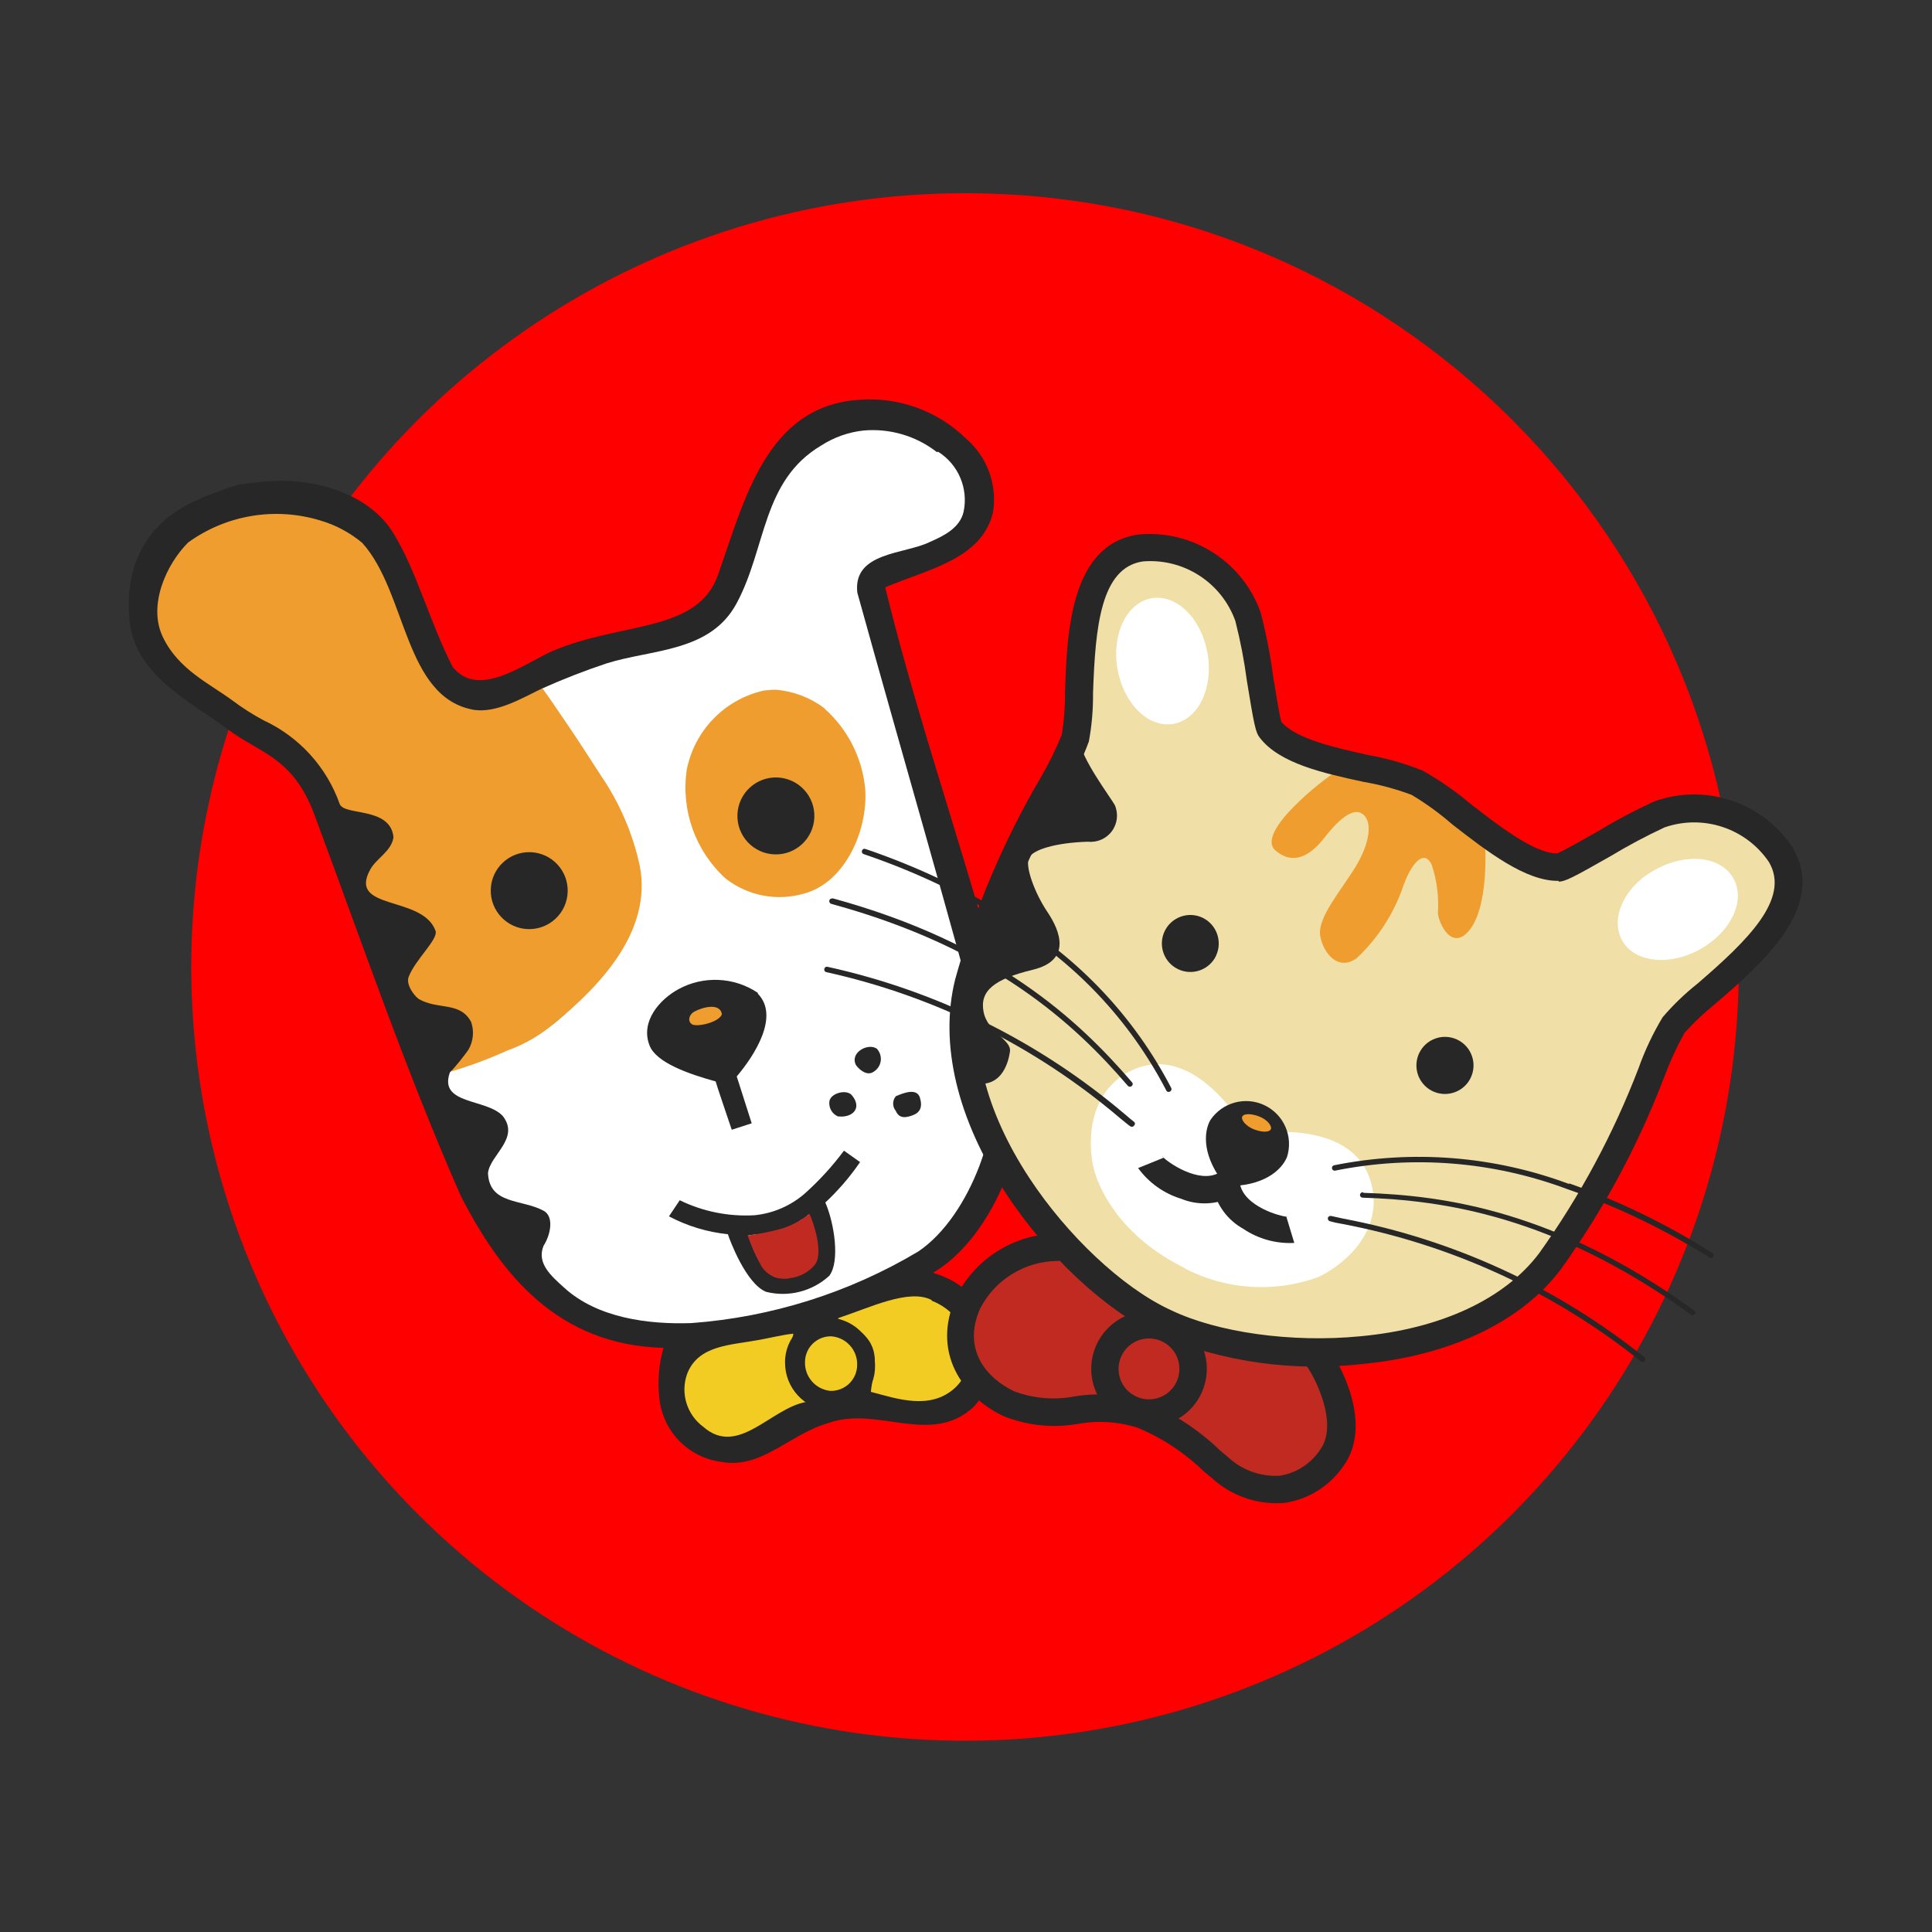 <svg xmlns="http://www.w3.org/2000/svg" width="120" height="120" viewBox="0 0 120 120">
    <rect x="0" y="0" width="120" height="120" fill="#333333" stroke="none"/>
    <g fill="none" fill-rule="evenodd">
        <path fill="red" d="M100 48.06c0 19.444-11.716 36.972-29.682 44.407-17.966 7.436-38.642 3.313-52.383-10.445C4.195 68.265.098 47.583 7.555 29.627 15.014 11.67 32.557-.024 52 0c26.52.033 48 21.54 48 48.06" transform="translate(8 12)"/>
        <path fill="#272727" fill-rule="nonzero" d="M7.08 18.07c.662-.105 1.33-.171 2-.2 2.73-.11 5.9.88 7.35 3.24 1.45 2.36 2.31 5.66 3.69 8.32 1.61 2 4.41-.2 6.21-1 4.33-1.83 9-1.12 10.27-4.73 1.64-4.64 3-10.43 8.67-10.86 2.486-.22 4.944.657 6.73 2.4 1.314 1.13 1.95 2.858 1.68 4.57-.69 2.92-4 3.53-6.7 4.67 2.47 10.09 6.09 19.58 8.37 29.81.86 3.84-1.45 10.43-5.4 12.77 1.354.382 2.516 1.256 3.26 2.45 1.032 1.912.74 4.269-.73 5.87-2.65 2.47-6-.08-9 1-2.4.66-4.17 2.89-6.67 2.42-2.067-.26-3.674-1.925-3.86-4-.114-1.034-.026-2.08.26-3.08-6.53-.18-10.06-4.49-12.6-9.46-3.41-7.76-6.15-15.79-9.12-23.76-1.33-3.5-3.42-3.74-5.31-5.18C3.87 31.59.44 30 .06 26.64-.32 23.28 1 20.57 4 19.17c.966-.456 1.97-.828 3-1.11" transform="translate(8 12)"/>
        <path fill="#FFF" fill-rule="nonzero" d="M50.27 16.06c1.256.79 1.887 2.278 1.58 3.73-.23 1-1.22 1.49-2.09 1.87-1.54.77-4.8.61-4.51 3.15 2.8 10.11 5.62 19.69 8.3 29.79.78 2.95-1.21 8.9-4.51 11.13-4.29 2.559-9.118 4.083-14.1 4.45-2.67.09-5.84-.31-7.91-2.21-.75-.68-1.72-1.49-1.27-2.59.44-.68.67-1.82 0-2.18-1.35-.73-3.37-.37-3.45-2.34.12-1.12 2-2.15.92-3.54-1-1.1-4-.69-3.29-2.7.11-.2.55-.26.7-.41.87-.88 2-.71 2.75-1 1.091-.426 2.123-.991 3.07-1.68 2.76-2.33 5.74-5.69 5.14-9.8-.56-1.904-1.367-3.726-2.4-5.42-.772-1.007-1.483-2.059-2.13-3.15-.425-.822-.896-1.62-1.41-2.39 1.306-.587 2.641-1.107 4-1.56 2.84-.9 6.46-.68 8.1-3.75 1.85-3.45 1.56-7.6 5.25-9.79.792-.51 1.693-.829 2.63-.93 1.631-.143 3.257.335 4.55 1.34" transform="translate(8 12)"/>
        <path fill="#EE9D2E" fill-rule="nonzero" d="M25.69 30.75c.53.73.94 1.35 1.56 2.26.62.91 1.45 2.19 2.1 3.2 1.148 1.69 1.96 3.584 2.39 5.58.78 4.07-2.5 7.46-5.25 9.72-.883.764-1.9 1.357-3 1.75-1.133.511-2.299.946-3.49 1.3.388-.43.752-.88 1.09-1.35.31-.527.372-1.163.17-1.74-.69-1.28-2.06-.73-3.25-1.42-.32-.23-.8-.91-.63-1.37.42-1.1 1.86-2.34 1.67-2.87-.81-2.22-5.48-1.23-4.05-3.81.39-.7 1.32-1.13 1.44-2-.19-1.91-3.06-1.31-3.34-2.06-.813-2.3-2.518-4.174-4.73-5.2-.674-.36-1.319-.772-1.93-1.23-1.44-1.06-3.35-1.92-4.32-3.93-.97-2.01.25-4.58 1.57-5.89 2.373-1.713 5.411-2.217 8.21-1.36.953.28 1.838.753 2.6 1.39 2.78 3.08 2.59 9.6 6.93 10.37 1.41.21 2.95-.7 4.26-1.34M43.2 32c1.45 1.284 2.358 3.072 2.54 5 .18 2.61-1.27 5.82-3.79 6.5-1.686.495-3.507.145-4.89-.94-1.865-1.704-2.767-4.22-2.41-6.72.47-2.46 2.356-4.404 4.8-4.95 0 0 .58-.06.73-.05 1.086.088 2.126.48 3 1.13" transform="translate(8 12)"/>
        <path fill="#272727" fill-rule="nonzero" d="M39.08 49.73c1.35 1.4-.22 3.83-1.32 5.13l.93 2.91-1.24.4s-1-2.94-1-3c-1.7-.47-3.68-1.17-4.1-2.22-.6-1.5.63-2.88 1.79-3.51 1.553-.847 3.448-.762 4.92.22M46.49 53.17c.177.208.254.484.21.753-.045.27-.206.506-.44.647-.4.28-.87-.11-1.09-.41-.42-.79.79-1.43 1.32-1M44.93 56.05c.64.8 0 1.4-.89 1.29-.342-.15-.553-.498-.53-.87 0-.57 1.1-.86 1.42-.42M49.16 56.26c.13.48 0 .83-.44 1-.44.17-.87.24-1.08-.26-.22-.263-.22-.647 0-.91.44-.19 1.43-.61 1.53.24" transform="translate(8 12)"/>
        <path fill="#EE9D2E" fill-rule="nonzero" d="M36.84 51c-.19.51-1.56.81-1.86.62-.3-.19-.17-.61.12-.77.61-.34 1.64-.55 1.74.15" transform="translate(8 12)"/>
        <path fill="#F3CC23" fill-rule="nonzero" d="M41.28 70.85c-.24 1.11-.94 2.75.35 3.65.236.104.399.324.43.58-2.19.39-4.22 3.44-6.38 1.54-1.023-.756-1.43-2.093-1-3.29.7-1.79 2.67-1.77 4.49-2.11.66-.12 1.48-.32 2.07-.38M49.87 68.79c1.276.49 2.18 1.643 2.35 3 .09.9-.242 1.79-.9 2.41-1.54 1.41-3.6.68-5.23.25.13-1.26.69-2.5-.49-3.61-.32-.3-2-.76-1.46-1 1.85-.6 4.33-1.83 5.73-1.09" transform="translate(8 12)"/>
        <path fill="#272727" fill-rule="nonzero" d="M42.5 66.4c-.66.74-1.87 1.31-2.62.78s-1.28-2-1.38-2.45c-.11 0 .87-.1.87-.1.864-.083 1.692-.382 2.41-.87.165-.083.314-.195.44-.33.1.15 1 2.23.28 3m.71-3.69c.83-.768 1.572-1.626 2.21-2.56l-1-.71c-.716.962-1.527 1.85-2.42 2.65-.874.766-1.964 1.241-3.12 1.36-1.607.096-3.213-.224-4.66-.93l-.67 1c1.137.602 2.38.979 3.66 1.11.11.35 1.13 3.09 2.38 3.58 1.392.346 2.864-.03 3.92-1 .67-.88.32-3.26-.26-4.58" transform="translate(8 12)"/>
        <path fill="#C12A21" fill-rule="nonzero" d="M38.5 64.73c.674-.092 1.342-.226 2-.4.646-.197 1.25-.512 1.78-.93.21.43.93 2.47.31 3.18-.376.442-.904.727-1.48.8-.695.17-1.422-.119-1.81-.72-.336-.622-.627-1.267-.87-1.93" transform="translate(8 12)"/>
        <path fill="#272727" fill-rule="nonzero" d="M42.58 38.76c-.045 1.319-1.15 2.352-2.469 2.307-1.319-.044-2.352-1.149-2.308-2.468.044-1.319 1.148-2.352 2.467-2.309.634.02 1.234.293 1.667.756.433.463.665 1.08.643 1.714M27.26 43.39c-.04 1.32-1.14 2.357-2.46 2.318-1.318-.039-2.356-1.14-2.318-2.459.039-1.319 1.139-2.357 2.458-2.319.634.018 1.235.288 1.67.75.435.46.669 1.076.65 1.71M46.35 72.85c.011.75-.285 1.47-.82 1.996-.534.525-1.26.809-2.01.784-1.562-.125-2.765-1.433-2.76-3-.011-.752.286-1.476.822-2.003.537-.527 1.266-.812 2.018-.787 1.582.132 2.787 1.473 2.75 3.06" transform="translate(8 12)"/>
        <path fill="#F3CC23" fill-rule="nonzero" d="M45.24 72.75c.006.442-.17.867-.485 1.177-.315.31-.743.477-1.185.463-.915-.094-1.601-.88-1.57-1.8.003-.426.175-.834.48-1.132.303-.298.714-.463 1.14-.458.933.064 1.65.855 1.62 1.79" transform="translate(8 12)"/>
        <path fill="#C12A21" fill-rule="nonzero" d="M73.71 72.17c.6.73 2.56 4.27 1 6.41-1.73 2.31-4.4 2.66-6.92.58-2.52-2.08-2.89-2.46-4.89-3.28-2.68-1.09-5.61.58-8.26-.69-2.19-1-3.85-3.32-2.51-6.28 1.053-2.092 3.188-3.42 5.53-3.44" transform="translate(8 12)"/>
        <path fill="#272727" fill-rule="nonzero" d="M73.18 71.52c-.175.141-.286.346-.309.57-.022.224.046.447.189.62.53.64 2.15 3.73.92 5.36-.575.856-1.481 1.433-2.5 1.59-1.179.068-2.334-.347-3.2-1.15l-.51-.43c-1.33-1.282-2.89-2.3-4.6-3-1.417-.47-2.927-.59-4.4-.35-1.261.245-2.566.137-3.77-.31-1.77-.84-3.25-2.64-2.11-5.17.932-1.783 2.769-2.908 4.78-2.93.47 0 .85-.38.85-.85s-.38-.85-.85-.85c-2.67.026-5.101 1.548-6.29 3.94-1.54 3.4.36 6.16 2.93 7.39 1.487.6 3.113.767 4.69.48 1.205-.21 2.442-.13 3.61.23 1.547.638 2.96 1.564 4.16 2.73l.51.42c1.215 1.112 2.838 1.67 4.48 1.54 1.482-.21 2.808-1.03 3.66-2.26 2-2.71-.4-6.77-1-7.46-.142-.174-.348-.283-.572-.304-.224-.02-.446.05-.618.194" transform="translate(8 12)"/>
        <path fill="#F0DFA6" fill-rule="nonzero" d="M79.87 36.49c2 1 6.15 5.32 8.82 5.25.5 0 4.94-2.81 6.31-3.31 2.783-.96 5.864.07 7.51 2.51 2.44 4.14-5.2 8.59-6.65 10.57-1.12 1.53-3 8.4-7.67 14.67C83 73.1 70 72.82 64.23 70h-.13c-5.81-2.76-14.16-12.69-12-21.07 1.93-7.6 6.13-13.35 6.61-15.18.64-2.37-.69-11.11 4.06-11.81 2.935-.255 5.673 1.498 6.67 4.27.47 1.39 1.07 6.6 1.38 7 1.62 2.12 7 2.32 9.09 3.31" transform="translate(8 12)"/>
        <path fill="#272727" fill-rule="nonzero" d="M67.53 47.37c-.424.879-1.478 1.249-2.358.828-.88-.421-1.254-1.475-.835-2.356.418-.881 1.47-1.258 2.353-.842.88.423 1.255 1.476.84 2.36M83.35 54.94c-.273.572-.83.954-1.463 1.003-.631.05-1.241-.242-1.6-.765-.358-.522-.41-1.196-.137-1.768.422-.884 1.481-1.257 2.365-.835.884.422 1.257 1.481.835 2.365" transform="translate(8 12)"/>
        <path fill="#FFF" fill-rule="nonzero" d="M68.9 57.48c-.59-.85-3.28-4.57-6.6-3-3 1.44-2.67 5.05-2.34 6.21.33 1.16 1.59 4.11 5.72 6.12l-.21-.09c2.573 1.381 5.611 1.607 8.36.62 1.11-.48 4.13-2.48 3.37-5.73-.85-3.58-5.42-3.35-6.46-3.28" transform="translate(8 12)"/>
        <path fill="#272727" fill-rule="nonzero" d="M60.13 71.47c-.628 1.31-.404 2.87.567 3.95.97 1.082 2.497 1.47 3.867.986s2.313-1.746 2.388-3.197c.076-1.451-.73-2.805-2.042-3.429-1.787-.85-3.925-.094-4.78 1.69m1.53.74c.33-.69 1.042-1.113 1.806-1.072.763.04 1.427.537 1.681 1.257.255.721.05 1.525-.518 2.036-.569.51-1.39.629-2.079.299-.942-.45-1.34-1.578-.89-2.52" transform="translate(8 12)"/>
        <path fill="#FFF" fill-rule="nonzero" d="M67 28.57c.38 2.15-.56 4.11-2.11 4.39-1.55.28-3.1-1.25-3.48-3.4-.38-2.15.56-4.12 2.11-4.4 1.55-.28 3.1 1.25 3.48 3.41M94.85 42c-1.92 1-2.86 3-2.11 4.39.75 1.39 2.93 1.64 4.84.58 1.91-1.06 2.86-3 2.1-4.39-.76-1.39-2.92-1.64-4.83-.58" transform="translate(8 12)"/>
        <path fill="#EE9D2E" fill-rule="nonzero" d="M75 35.92c-.77.45-5.06 3.79-3.78 4.9 1.28 1.11 2.42 0 3-.74.58-.74 1.66-2 2.37-1.55.71.45.49 1.86-.4 3.32-.89 1.46-2.37 3.15-2.19 4.26.18 1.11 1.13 2.24 2.27 1.4 1.308-1.226 2.297-2.754 2.88-4.45.47-1.35 1.28-2.4 1.78-1.34.32.966.449 1.985.38 3 .06.66.9 2.44 2 1s1-4.8.89-5.79c-.11-.99-4.2-3.16-4.2-3.16l-5-.85z" transform="translate(8 12)"/>
        <path fill="#272727" fill-rule="nonzero" d="M59.06 34c.08 1.09 1.92 3.53 2.18 4 .235.532.169 1.148-.173 1.618-.342.47-.909.722-1.487.662-2 .06-3.42.49-3.67 1s.34 2.17 1.15 3.37c.81 1.2 1.49 3-.9 3.58-2.39.58-3.32 1.3-3.07 2.61.25 1.31 1.75 1.72 1.64 2.48-.11.76-.52 2-1.79 2s-1.55-4.63-1.55-4.63" transform="translate(8 12)"/>
        <path fill="#272727" fill-rule="nonzero" d="M45.93 40.79l-.18-.06c-.041-.016-.087-.014-.127.005-.04.019-.07.053-.083.095-.016.042-.015.09.004.13.019.042.053.074.096.09l.18.06c3.037 1.043 5.948 2.422 8.68 4.11 4.233 2.503 7.677 6.145 9.94 10.51.019.042.055.074.1.087.043.013.09.007.13-.017.081-.04.116-.137.08-.22-2.295-4.419-5.78-8.107-10.06-10.65-2.76-1.695-5.698-3.083-8.76-4.14" transform="translate(8 12)"/>
        <path fill="#272727" fill-rule="nonzero" d="M43.72 43.81c-.044-.012-.09-.006-.13.016-.04.023-.068.06-.08.104-.02.09.032.181.12.21 10.08 2.75 15.15 7.49 18.43 11.31.066.066.174.066.24 0 .034-.03.054-.074.054-.12s-.02-.09-.054-.12c-3.32-3.86-8.43-8.64-18.6-11.42M43.4 48.05c-.044-.012-.09-.005-.13.02-.037.025-.063.065-.07.11-.012.042-.006.088.017.126.022.038.06.065.103.074 6.742 1.49 13.015 4.612 18.27 9.09.31.25.51.42.62.49.037.026.082.035.126.025.044-.01.081-.036.104-.075.034-.029.054-.07.054-.115 0-.044-.02-.086-.054-.115-.1-.07-.3-.24-.58-.48-5.314-4.511-11.652-7.653-18.46-9.15M89.46 61.54c-4.666-1.742-9.727-2.144-14.61-1.16-.087.026-.138.115-.117.203.022.088.108.144.197.127 4.82-.973 9.815-.574 14.42 1.15 3.027 1.058 5.927 2.447 8.65 4.14l.16.1c.052.042.124.05.184.02.06-.03.096-.093.093-.16-.003-.066-.045-.125-.107-.15l-.16-.1c-2.739-1.721-5.66-3.133-8.71-4.21" transform="translate(8 12)"/>
        <path fill="#272727" fill-rule="nonzero" d="M76.65 62.05c-.092 0-.17.068-.18.16-.003.047.014.093.046.127s.077.053.124.053c5 .16 11.9 1.13 20.37 7.25.066.066.174.066.24 0 .06-.065.06-.165 0-.23-8.55-6.18-15.48-7.16-20.56-7.32M75.43 63.69l-.73-.16c-.088-.028-.183.015-.22.1-.027.09.021.187.11.22.256.073.517.13.78.17 6.78 1.286 13.14 4.21 18.53 8.52.044.052.115.072.18.052.066-.02.112-.078.119-.146.006-.068-.029-.134-.089-.166-5.432-4.346-11.845-7.295-18.68-8.59" transform="translate(8 12)"/>
        <path fill="#272727" fill-rule="nonzero" d="M94.82 37.75c-1.242.562-2.447 1.2-3.61 1.91-.9.5-2.11 1.2-2.5 1.35-1.44 0-3.76-1.83-5.46-3.15-.901-.757-1.872-1.427-2.9-2-1.08-.434-2.203-.756-3.35-.96-2-.44-4.51-1-5.41-2.06-.12-.39-.34-1.78-.51-2.8-.175-1.349-.435-2.685-.78-4-1.123-3.166-4.256-5.162-7.6-4.84-4.24.62-4.43 6.15-4.55 9.81.007.88-.06 1.76-.2 2.63-.39.952-.848 1.874-1.37 2.76-2.276 3.897-4.04 8.072-5.25 12.42-1 4 .12 8.7 3.16 13.32 2.54 3.85 6.11 7.2 9.34 8.73l.14.06c3.992 1.666 8.343 2.282 12.64 1.79 5.51-.53 9.9-2.63 12.35-5.9 2.63-3.67 4.778-7.662 6.39-11.88.357-.96.785-1.893 1.28-2.79.59-.654 1.232-1.26 1.92-1.81 2.77-2.39 7-6 4.79-9.7-1.848-2.806-5.37-3.994-8.54-2.88m-6 5c.4 0 .86-.23 3.23-1.58 1.088-.656 2.21-1.253 3.36-1.79 2.398-.831 5.055.05 6.48 2.15 1.35 2.28-1.33 4.88-4.43 7.55-.788.626-1.515 1.326-2.17 2.09-.6.998-1.099 2.053-1.49 3.15-1.562 4.084-3.639 7.952-6.18 11.51-2.14 2.84-6.1 4.7-11.13 5.16-4.23.41-8.85-.23-11.75-1.63l-.13-.06c-2.91-1.38-6.31-4.58-8.64-8.12-2.78-4.22-3.82-8.48-2.93-12 1.183-4.199 2.893-8.231 5.09-12 .607-.992 1.116-2.04 1.52-3.13.184-.99.27-1.994.26-3 .14-4.1.47-7.81 3.1-8.19 2.53-.207 4.884 1.31 5.74 3.7.314 1.231.554 2.48.72 3.74.44 2.7.54 3.19.79 3.5 1.23 1.62 4 2.22 6.44 2.75 1.023.175 2.028.446 3 .81.892.535 1.736 1.147 2.52 1.83 2.15 1.67 4.58 3.56 6.62 3.51" transform="translate(8 12)"/>
        <path fill="#272727" fill-rule="nonzero" d="M67.33 61.75c.226 1.096.92 2.039 1.9 2.58.931.625 2.04.93 3.16.87l-.49-1.62h.11c-.45 0-2.77-.65-3-2.08l-1.68.25z" transform="translate(8 12)"/>
        <path fill="#272727" fill-rule="nonzero" d="M64.21 59.81l.06.1-1.58.64c.662.911 1.603 1.582 2.68 1.91 1.033.423 2.198.371 3.19-.14l-.84-1.48c-1.26.72-3.23-.67-3.51-1" transform="translate(8 12)"/>
        <path fill="#272727" fill-rule="nonzero" d="M68.17 61.69c-1.52-1.82-1.42-3.35-1-4.11.736-1.107 2.175-1.503 3.374-.93 1.2.573 1.795 1.942 1.396 3.21-.33.81-1.45 1.85-3.82 1.81" transform="translate(8 12)"/>
        <path fill="#EE9D2E" fill-rule="nonzero" d="M70.93 58.14c-.1.21-.58.19-1.06 0-.48-.19-.81-.59-.71-.79.1-.2.57-.19 1.06 0 .49.19.81.59.71.8" transform="translate(8 12)"/>
    </g>
</svg>
